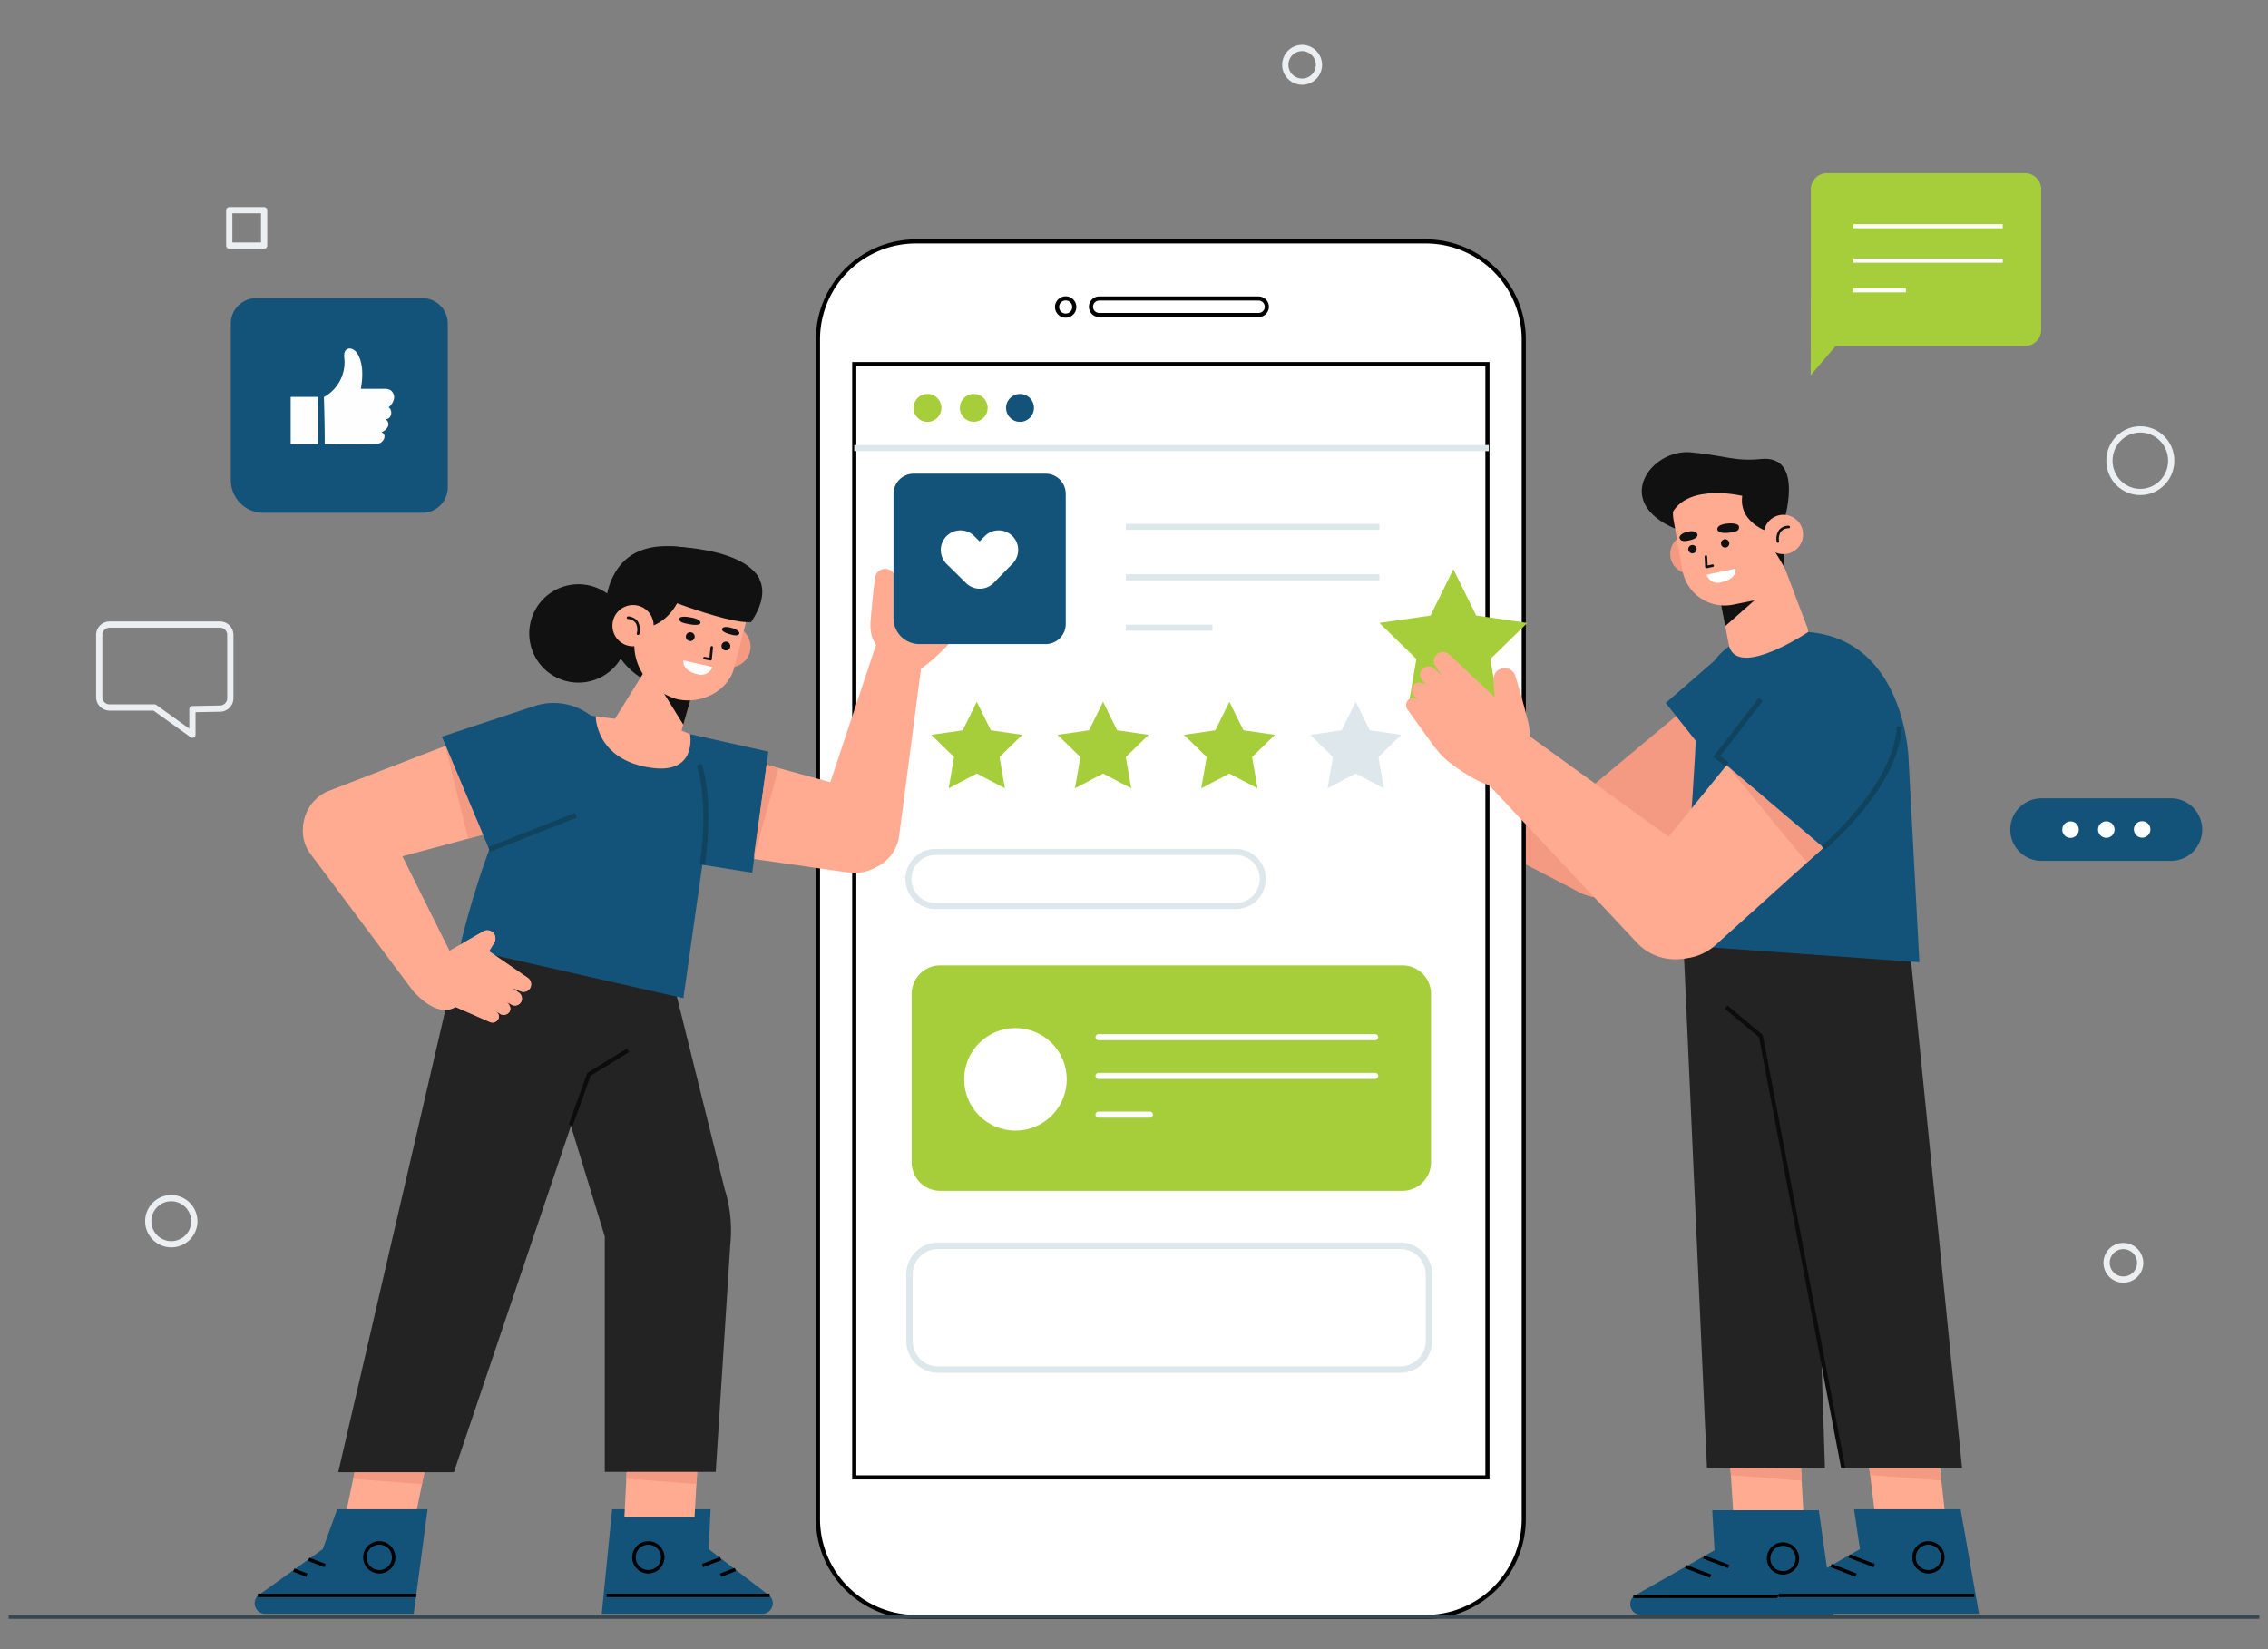 <svg id="Layer_1" data-name="Layer 1" xmlns="http://www.w3.org/2000/svg" viewBox="0 0 550 400"><rect x="0" y="0" width="550" height="400" fill="#808080" stroke="none"/><defs><style>.cls-1,.cls-11,.cls-12,.cls-13,.cls-14,.cls-16,.cls-17,.cls-19,.cls-20,.cls-5{fill:none;}.cls-1{stroke:#ebeff2;stroke-width:1.51px;}.cls-1,.cls-13{stroke-linecap:round;stroke-linejoin:round;}.cls-2{fill:#145379;}.cls-3{fill:#fefefe;}.cls-4{fill:#a5ce3a;}.cls-5{stroke:#fff;stroke-width:1px;}.cls-11,.cls-12,.cls-14,.cls-16,.cls-17,.cls-20,.cls-5,.cls-9{stroke-miterlimit:10;}.cls-6,.cls-9{fill:#fff;}.cls-7{fill:#f49a82;}.cls-8{fill:#ffab91;}.cls-14,.cls-9{stroke:#000;}.cls-10{fill:#dee7ec;}.cls-11,.cls-12{stroke:#dee7ec;}.cls-11,.cls-13{stroke-width:1.47px;}.cls-12{stroke-width:1.56px;}.cls-13{stroke:#fdfeff;}.cls-14{stroke-width:0.84px;}.cls-15{fill:#232323;}.cls-16{stroke:#0c0c0c;}.cls-17{stroke:#10445e;stroke-width:1.24px;}.cls-18{fill:#111;}.cls-20{stroke:#36474f;stroke-width:0.9px;}</style></defs><g id="OBJECTS"><path class="cls-1" d="M53.36,151.49H26.55A2.5,2.5,0,0,0,24.06,154v15.08a2.51,2.51,0,0,0,2.49,2.52H37.47l9.19,6.6V172l6.75-.13a2.52,2.52,0,0,0,2.44-2.53V154A2.5,2.5,0,0,0,53.36,151.49Z"/><path class="cls-1" d="M47.13,296.28a5.59,5.59,0,1,1-5.59-5.67A5.63,5.63,0,0,1,47.13,296.28Z"/><ellipse class="cls-1" cx="519.04" cy="111.74" rx="7.49" ry="7.59"/><path class="cls-1" d="M319.85,15.77a4.08,4.08,0,1,1-4.08-4.13A4.11,4.11,0,0,1,319.85,15.77Z"/><path class="cls-1" d="M519,306.35a4.07,4.07,0,1,1-4.07-4.13A4.1,4.1,0,0,1,519,306.35Z"/><rect class="cls-1" x="55.59" y="50.99" width="8.46" height="8.58"/><path class="cls-2" d="M102.42,124.38H63.87a7.9,7.9,0,0,1-7.9-7.9v-38a6.16,6.16,0,0,1,6.16-6.16h40.29a6.16,6.16,0,0,1,6.16,6.16v39.75A6.16,6.16,0,0,1,102.42,124.38Z"/><path class="cls-3" d="M78.74,107.74c4.41.08,8.86.14,12.91-.14,1.29-.09,2.39-2.13.84-2.77a2.87,2.87,0,0,0,1.6-1.4,1.38,1.38,0,0,0-.78-1.82c1.53.38,2.13-2,.94-2.82a3.57,3.57,0,0,0,1.29-2.07,2.08,2.08,0,0,0-.93-2.14A3.28,3.28,0,0,0,93,94.31l-5.49,0c.49-2.87.64-6-.81-8.51-.44-.76-1.62-1.67-2.56-1.08s-.63,1.9-.59,2.76a9.65,9.65,0,0,1-5,8.83S78.79,103.87,78.74,107.74Z"/><rect class="cls-3" x="70.49" y="96.27" width="6.66" height="11.46"/><path class="cls-4" d="M491,83.92H439.13V46A3.93,3.93,0,0,1,443.07,42H491A3.94,3.94,0,0,1,495,46V80A3.94,3.94,0,0,1,491,83.92Z"/><polygon class="cls-4" points="439.15 71.34 439.09 91.02 455.88 71.4 439.15 71.34"/><line class="cls-5" x1="449.45" y1="63.21" x2="485.67" y2="63.21"/><line class="cls-5" x1="449.45" y1="54.86" x2="485.67" y2="54.86"/><line class="cls-5" x1="449.45" y1="70.41" x2="462.18" y2="70.41"/><path class="cls-2" d="M526.46,208.8H495.08a7.58,7.58,0,0,1-7.58-7.59h0a7.58,7.58,0,0,1,7.58-7.58h31.38a7.58,7.58,0,0,1,7.58,7.58h0A7.58,7.58,0,0,1,526.46,208.8Z"/><path class="cls-6" d="M504.11,201.23a2,2,0,1,1-2-2A2,2,0,0,1,504.11,201.23Z"/><path class="cls-6" d="M512.79,201.21a2,2,0,1,1-2-2A2,2,0,0,1,512.79,201.21Z"/><path class="cls-6" d="M521.48,201.18a2,2,0,1,1-2-2A2,2,0,0,1,521.48,201.18Z"/><path class="cls-7" d="M414.65,166.82l-34,28.41a12.76,12.76,0,0,0-2,17.48h0A12.75,12.75,0,0,0,395.41,216l35.51-21.3Z"/><path class="cls-2" d="M417.32,158.9l-13.38,11.6,24.85,31.23,9.83-7.49a8,8,0,0,0,2.34-9.88l-11.21-22.93A8,8,0,0,0,417.32,158.9Z"/><path class="cls-7" d="M392.61,192.82l-54.86-16.25-1.55,15.56,47.19,24.47a12.78,12.78,0,0,0,16.8-6h0A12.78,12.78,0,0,0,392.61,192.82Z"/><path class="cls-8" d="M340,174.43c-2.35-3.52-5.27-7.66-6.54-9.33a2.71,2.71,0,0,0-4.72,2.5l1.71,4-13.75-6.09a2.29,2.29,0,0,0-2.83.74,2.2,2.2,0,0,0,.68,3.1l2.07,1.57-2.17-1a2.09,2.09,0,0,0-2.65.74,2,2,0,0,0,.79,2.86l1.37.78c-1.28-.41-2.48-.11-2.87.76h0a2,2,0,0,0,.87,2.6l2,.87c-2-.87-2.71-.12-3,.54a1.89,1.89,0,0,0,.86,2.46l8.52,5.94a21.15,21.15,0,0,0,6,2.91c2.95.88,7.13,1.91,9.82,1.68l4.72-8.85S343.84,180.11,340,174.43Z"/><path class="cls-9" d="M369.52,364.47h0V82.32a23.78,23.78,0,0,0-23.78-23.77H222.13a23.77,23.77,0,0,0-23.77,23.77v286.1a23.77,23.77,0,0,0,23.77,23.77H345.74a23.79,23.79,0,0,0,23.78-23.77Z"/><path class="cls-9" d="M260.52,74.46a2.09,2.09,0,1,1-2.08-2.09A2.08,2.08,0,0,1,260.52,74.46Z"/><path class="cls-9" d="M305.21,76.4H266.57a2,2,0,0,1-2-2h0a2,2,0,0,1,2-2h38.64a2,2,0,0,1,2,2h0A2,2,0,0,1,305.21,76.4Z"/><circle class="cls-6" cx="283.94" cy="375.12" r="8.2"/><rect class="cls-9" x="207.16" y="88.31" width="153.55" height="270.02"/><polygon class="cls-4" points="236.88 170.22 240.29 177.13 247.91 178.23 242.39 183.61 243.69 191.2 236.88 187.62 230.06 191.2 231.36 183.61 225.84 178.23 233.47 177.13 236.88 170.22"/><polygon class="cls-4" points="267.5 170.22 270.91 177.13 278.54 178.23 273.02 183.61 274.32 191.2 267.5 187.62 260.69 191.2 261.99 183.61 256.47 178.23 264.1 177.13 267.5 170.22"/><polygon class="cls-4" points="298.13 170.22 301.54 177.13 309.17 178.23 303.65 183.61 304.95 191.2 298.13 187.62 291.31 191.2 292.62 183.61 287.1 178.23 294.72 177.13 298.13 170.22"/><polygon class="cls-10" points="328.76 170.22 332.17 177.13 339.79 178.23 334.28 183.61 335.58 191.2 328.76 187.62 321.94 191.2 323.24 183.61 317.73 178.23 325.35 177.13 328.76 170.22"/><path class="cls-11" d="M299.69,219.75H226.87a6.56,6.56,0,0,1-6.56-6.55h0a6.56,6.56,0,0,1,6.56-6.56h72.82a6.56,6.56,0,0,1,6.55,6.56h0A6.55,6.55,0,0,1,299.69,219.75Z"/><path class="cls-12" d="M339.59,332.19H227.49a6.93,6.93,0,0,1-6.93-6.93V309.1a6.93,6.93,0,0,1,6.93-6.93h112.1a6.93,6.93,0,0,1,6.93,6.93v16.16A6.94,6.94,0,0,1,339.59,332.19Z"/><path class="cls-4" d="M228.29,98.94a3.38,3.38,0,1,1-3.37-3.38A3.37,3.37,0,0,1,228.29,98.94Z"/><path class="cls-4" d="M239.51,98.94a3.37,3.37,0,1,1-3.37-3.38A3.37,3.37,0,0,1,239.51,98.94Z"/><path class="cls-2" d="M250.74,98.94a3.38,3.38,0,1,1-3.37-3.38A3.37,3.37,0,0,1,250.74,98.94Z"/><line class="cls-11" x1="207.16" y1="108.68" x2="361.03" y2="108.68"/><line class="cls-11" x1="273.02" y1="127.79" x2="334.52" y2="127.79"/><line class="cls-11" x1="273.02" y1="140.02" x2="334.52" y2="140.02"/><line class="cls-11" x1="273.02" y1="152.25" x2="294.01" y2="152.25"/><path class="cls-4" d="M340.14,288.83H228a6.92,6.92,0,0,1-6.92-6.93V241.08a6.93,6.93,0,0,1,6.92-6.93h112.1a6.93,6.93,0,0,1,6.93,6.93V281.9A6.93,6.93,0,0,1,340.14,288.83Z"/><circle class="cls-6" cx="246.25" cy="261.79" r="12.44"/><line class="cls-13" x1="266.39" y1="251.56" x2="333.48" y2="251.56"/><line class="cls-13" x1="266.39" y1="260.96" x2="333.48" y2="260.96"/><line class="cls-13" x1="266.39" y1="270.35" x2="278.84" y2="270.35"/><polygon class="cls-8" points="419.49 353.53 420.4 368.17 437.41 368.17 436.55 352.75 419.49 353.53"/><polygon class="cls-7" points="419.75 357.75 436.91 359.12 436.74 356.13 419.65 356.03 419.75 357.75"/><polygon class="cls-7" points="419.75 357.75 436.91 359.12 436.74 356.13 419.65 356.03 419.75 357.75"/><path class="cls-2" d="M415.23,366.3h25.84l3.58,25.36H397.91a2.56,2.56,0,0,1-1.27-4.79L415.78,376Z"/><line class="cls-14" x1="396.09" y1="387.19" x2="443.5" y2="387.19"/><line class="cls-14" x1="408.76" y1="379.96" x2="414.83" y2="382.28"/><line class="cls-14" x1="413.16" y1="377.64" x2="419.23" y2="379.96"/><path class="cls-14" d="M435.87,378a3.49,3.49,0,1,1-3.49-3.49A3.48,3.48,0,0,1,435.87,378Z"/><polygon class="cls-15" points="408.21 228.26 413.95 356 442.56 356.17 438.51 231.63 408.21 228.26"/><polygon class="cls-8" points="452.97 353.29 454.77 367.94 471.78 367.94 470.03 352.52 452.97 353.29"/><polygon class="cls-7" points="453.51 357.72 470.77 359.06 470.43 356.08 453.31 356.08 453.51 357.72"/><polygon class="cls-7" points="453.51 357.72 470.77 359.06 470.43 356.08 453.31 356.08 453.51 357.72"/><path class="cls-2" d="M449.6,366.06h25.85l4.47,25.37H433.18a2.56,2.56,0,0,1-1.27-4.79l19.14-10.92Z"/><line class="cls-14" x1="431.36" y1="386.95" x2="478.77" y2="386.95"/><line class="cls-14" x1="444.03" y1="379.72" x2="450.1" y2="382.05"/><line class="cls-14" x1="448.43" y1="377.4" x2="454.5" y2="379.72"/><path class="cls-14" d="M471.14,377.72a3.49,3.49,0,1,1-3.49-3.48A3.49,3.49,0,0,1,471.14,377.72Z"/><polygon class="cls-15" points="462.82 226.93 475.81 356.08 446.71 356.08 423.77 225.06 462.82 226.93"/><polyline class="cls-16" points="446.99 356.08 427.02 251.3 418.59 244.25"/><path class="cls-2" d="M427.72,154.15s-15.37-1-16.26,20.7-3.85,54.41-3.85,54.41l57.85,4.13-2.64-49.62S461.69,146.9,427.72,154.15Z"/><polygon class="cls-4" points="352.45 138.06 357.99 149.29 370.39 151.09 361.42 159.83 363.54 172.18 352.45 166.35 341.37 172.18 343.48 159.83 334.52 151.09 346.91 149.29 352.45 138.06"/><path class="cls-8" d="M414,209.73l-46.35-33.55L361,190.34l36.39,38.76a12.78,12.78,0,0,0,17.85-.12h0A12.79,12.79,0,0,0,414,209.73Z"/><path class="cls-8" d="M370.53,174.92c-1-4.1-2.42-9-3.07-11a2.71,2.71,0,0,0-5.29.79l.28,4.37L351.5,158.8a2.28,2.28,0,0,0-2.91-.24,2.2,2.2,0,0,0-.39,3.15l1.43,2.17-1.73-1.64a2.1,2.1,0,0,0-2.74-.18,2,2,0,0,0-.21,3l1,1.19c-1.07-.81-2.31-.93-3-.24h0a2,2,0,0,0,0,2.75l1.57,1.48c-1.57-1.48-2.52-1-3-.49a1.9,1.9,0,0,0,0,2.61l6.06,8.42a21.15,21.15,0,0,0,4.73,4.76c2.49,1.8,6.08,4.16,8.7,4.84l7.39-6.78S372.23,181.54,370.53,174.92Z"/><path class="cls-8" d="M425.45,177.28l-27.9,34.41a12.76,12.76,0,0,0,1.4,17.54h0a12.76,12.76,0,0,0,17.06,0l30.76-27.73Z"/><polygon class="cls-7" points="418.73 185.57 438.13 209.15 442.14 205.65 418.73 185.57"/><path class="cls-2" d="M426.55,169l-10.9,14L446,208.81l8.2-9.23a8,8,0,0,0,.4-10.15l-15.4-20.35A8,8,0,0,0,426.55,169Z"/><polyline class="cls-17" points="418.86 185.41 416.33 183.47 427 169.64"/><path class="cls-17" d="M442.14,205.65s17.71-14.74,18.47-29.47"/><path class="cls-8" d="M438.49,153.3a4.41,4.41,0,0,0-.29-1.33l-6.11-16.09-15.89,4.75,3.13,16.14C421.66,164.55,438.43,153.34,438.49,153.3Z"/><path class="cls-18" d="M432.48,126.93s5.4-16.68-5.43-15.6c-6.46.65-8.75-.86-17-1.62-9.6-.89-19.27,12-3.74,18.54l19.34-9.56Z"/><path class="cls-7" d="M414.48,133.38a4.77,4.77,0,1,1-5.64-3.69A4.76,4.76,0,0,1,414.48,133.38Z"/><polygon class="cls-18" points="418.37 151.86 429.36 142.18 416.96 144.62 418.37 151.86"/><path class="cls-8" d="M425.35,145.64l-5,1a10.41,10.41,0,0,1-12.38-8.4l-2.1-12A11.62,11.62,0,0,1,415,112.86h0c6.29-1.31,13.55,2.49,14.86,8.77l2.24,14.25A8.6,8.6,0,0,1,425.35,145.64Z"/><polygon class="cls-18" points="428.73 130.92 432.79 137.72 432.2 129.5 428.73 130.92"/><path class="cls-18" d="M413.82,137.82a.33.33,0,0,1-.19-.06.35.35,0,0,1-.12-.23l-.13-2.52a.3.3,0,0,1,.29-.32.29.29,0,0,1,.33.29l.11,2.15,1.14-.23a.31.31,0,0,1,.37.23.31.31,0,0,1-.24.37l-1.5.31Z"/><path class="cls-18" d="M418.84,127s-2.6.15-2.37,1.51c0,0,.17.92,2.42.74s2.8-.5,2.84-1.39S420,126.85,418.84,127Z"/><path class="cls-18" d="M409.18,129s2.05-.63,2.46.62c0,0,.26.85-1.55,1.34s-2.46.3-2.76-.37S408.19,129.16,409.18,129Z"/><path class="cls-6" d="M413.84,139.4l7.05-1.47s.53,2.46-3.56,3.32A2.88,2.88,0,0,1,413.84,139.4Z"/><path class="cls-18" d="M411.42,133.05a1,1,0,1,1-2,.3,1,1,0,0,1,2-.3Z"/><path class="cls-18" d="M419.35,131.67a1,1,0,0,1-.83,1.13,1,1,0,0,1-.31-2A1,1,0,0,1,419.35,131.67Z"/><path class="cls-18" d="M430.33,129.5s-8.81-2-7.83-9.23c0,0-13-3.15-17,4.19l-3.45-11.86,17.1-.79,12.34,1.89,1,13.23Z"/><path class="cls-8" d="M437.15,128.65a4.77,4.77,0,1,1-5.64-3.69A4.77,4.77,0,0,1,437.15,128.65Z"/><path class="cls-18" d="M431.15,131.66a.3.3,0,0,1-.3-.25,3.77,3.77,0,0,1,.55-2.83,3,3,0,0,1,2.37-1.07h0a.32.32,0,0,1,.31.3.31.31,0,0,1-.3.32,2.42,2.42,0,0,0-1.91.83,3.23,3.23,0,0,0-.44,2.33.3.3,0,0,1-.24.36Z"/><path class="cls-2" d="M172.32,366.06H148.44l-2.52,25.37h38.91a2.56,2.56,0,0,0,1.27-4.79l-14.25-10.92Z"/><line class="cls-14" x1="186.65" y1="386.95" x2="147.08" y2="386.95"/><line class="cls-14" x1="178.33" y1="380.68" x2="174.76" y2="382.05"/><line class="cls-14" x1="174.76" y1="378.04" x2="170.37" y2="379.72"/><path class="cls-14" d="M153.73,377.72a3.49,3.49,0,1,0,3.48-3.48A3.48,3.48,0,0,0,153.73,377.72Z"/><polygon class="cls-8" points="169.26 353.29 168.43 367.94 151.42 367.94 152.19 352.52 169.26 353.29"/><polygon class="cls-7" points="151.89 358.63 168.88 359.95 169.09 357.02 151.97 357.02 151.89 358.63"/><path class="cls-15" d="M161.18,229.79l14.55,58.61a33.28,33.28,0,0,1,1.37,13.45L173.57,357H146.66v-57.1l-19.3-63Z"/><polygon class="cls-8" points="86.79 353.29 83.7 367.94 100.71 367.94 103.86 352.52 86.79 353.29"/><polygon class="cls-7" points="85.66 358.71 102.34 359.96 102.92 357.08 86 357.08 85.66 358.71"/><path class="cls-2" d="M81.77,366.06h21.92l-3.36,25.37h-36a2.56,2.56,0,0,1-1.27-4.79l15.22-10.92Z"/><line class="cls-14" x1="62.54" y1="386.95" x2="100.92" y2="386.95"/><line class="cls-14" x1="71.22" y1="380.82" x2="74.43" y2="382.05"/><line class="cls-14" x1="74.86" y1="378.2" x2="78.83" y2="379.72"/><path class="cls-14" d="M95.47,377.72A3.49,3.49,0,1,1,92,374.24,3.49,3.49,0,0,1,95.47,377.72Z"/><polygon class="cls-15" points="111.52 229.79 82.02 357.08 110.07 357.08 153.09 229.79 111.52 229.79"/><polyline class="cls-16" points="138.4 272.92 142.83 260.58 152.3 254.74"/><path class="cls-8" d="M198.48,198.34l14.2-42.65,10.73,6L218,203.1a10,10,0,0,1-11.45,8.1h0A10,10,0,0,1,198.48,198.34Z"/><path class="cls-8" d="M211.13,150.42c.32-3.85.81-8.45,1.09-10.35a2.47,2.47,0,0,1,4.87-.09l.43,4,8.27-11a2.09,2.09,0,0,1,2.58-.66,2,2,0,0,1,.83,2.78l-.95,2.17,1.31-1.74A1.92,1.92,0,0,1,232,135a1.85,1.85,0,0,1,.64,2.63l-.76,1.23c.84-.89,1.94-1.19,2.63-.66h0a1.8,1.8,0,0,1,.46,2.46l-1.18,1.57c1.18-1.57,2.1-1.3,2.63-.9a1.72,1.72,0,0,1,.41,2.34l-4.17,8.52a19.2,19.2,0,0,1-3.53,5c-2,2-4.83,4.68-7.09,5.69l-7.69-5S210.62,156.63,211.13,150.42Z"/><path class="cls-8" d="M176.31,182.88l33.57,9.17A10,10,0,0,1,217,203.88h0a10,10,0,0,1-10.9,7.8l-38.25-5.48Z"/><path class="cls-2" d="M164.72,177.06l2.61,1,19,4.24-3.92,29.38-20.19-3.23a6.28,6.28,0,0,1-4.9-6.29l.5-20C158,178,160.76,175.89,164.72,177.06Z"/><polyline class="cls-7" points="185.92 185.5 188.8 186.29 182.73 208.33"/><path class="cls-2" d="M253.54,156.22h-30.6a6.27,6.27,0,0,1-6.26-6.27V119.78a4.89,4.89,0,0,1,4.89-4.89h32a4.88,4.88,0,0,1,4.88,4.89v31.55A4.88,4.88,0,0,1,253.54,156.22Z"/><path class="cls-6" d="M245.51,130a4.76,4.76,0,0,0-6.73.07l-1.22,1.24-1.24-1.23a4.76,4.76,0,1,0-6.68,6.78l4.63,4.56s0,0,0,0a4.74,4.74,0,0,0,6.73-.07l4.56-4.65A4.76,4.76,0,0,0,245.51,130Z"/><path class="cls-2" d="M172.26,196.1l-6.53,46-54.21-12.3s10.87-49.2,29.88-56.55l3.07.5L159,176.32C167.08,178.3,172.19,187.81,172.26,196.1Z"/><path class="cls-17" d="M169.55,185.45s3.09,8,.78,24.25"/><path class="cls-8" d="M126.08,200.06l-39.91,10.7A10,10,0,0,1,74,204.19h0a10,10,0,0,1,5.44-12.25l42.08-16.25Z"/><polygon class="cls-7" points="107.96 180.82 107.96 180.82 113.53 203.38 117.05 202.39 107.96 180.82"/><path class="cls-8" d="M93.25,199l16.39,32.87L99.9,240,75.37,207.22a9.28,9.28,0,0,1-1.89-6.57,10.61,10.61,0,0,1,6.34-8.71h0A10,10,0,0,1,93.25,199Z"/><path class="cls-8" d="M118.13,230.41a58.3,58.3,0,0,0-16,7.1,42,42,0,0,0,3.71,3.72,18,18,0,0,0,4.75,3.05l8,3.5a1.6,1.6,0,0,0,2.15-.47c.35-.51.56-1.37-.94-2.39l1.5,1a1.66,1.66,0,0,0,2.25-.53c.46-.66.14-1.66-.72-2.4l1.17.65a1.71,1.71,0,0,0,2.4-.7,1.77,1.77,0,0,0-.64-2.23l-1.65-1.13,2,.79a1.86,1.86,0,0,0,2.53-.88,1.93,1.93,0,0,0-.72-2.36Z"/><path class="cls-8" d="M112.32,242.42s-4,7-12.42-2.42l8.76-9.16,8.54-4.93a2,2,0,0,1,2.42.36h0a2,2,0,0,1,.24,2.37l-1.52,2.47"/><line class="cls-19" x1="117.64" y1="228.12" x2="116.54" y2="235.75"/><path class="cls-8" d="M118.13,230.41a58.3,58.3,0,0,0-16,7.1,42,42,0,0,0,3.71,3.72,18,18,0,0,0,4.75,3.05l8,3.5a1.6,1.6,0,0,0,2.15-.47c.35-.51.56-1.37-.94-2.39l1.5,1a1.66,1.66,0,0,0,2.25-.53c.46-.66.14-1.66-.72-2.4l1.17.65a1.71,1.71,0,0,0,2.4-.7,1.77,1.77,0,0,0-.64-2.23l-1.65-1.13,2,.79a1.86,1.86,0,0,0,2.53-.88,1.93,1.93,0,0,0-.72-2.36Z"/><path class="cls-8" d="M112.32,242.42s-4,7-12.42-2.42l8.76-9.16,8.54-4.93a2,2,0,0,1,2.42.36h0a2,2,0,0,1,.24,2.37l-1.52,2.47"/><line class="cls-19" x1="117.64" y1="228.12" x2="116.54" y2="235.75"/><path class="cls-2" d="M107.16,178.68,119,206.87l20.41-7.65A14.82,14.82,0,0,0,147.66,179h0a14.83,14.83,0,0,0-18.07-7.75Z"/><line class="cls-17" x1="118.67" y1="206.01" x2="139.66" y2="197.73"/><path class="cls-18" d="M176.23,135.64c-1-.31-17.8-7.65-25.48,1.06-6.29,7.13-5.21,21.11,4.34,27.46,9.1,6.05,13.17-26.92,13.17-26.92Z"/><path class="cls-8" d="M165.28,177.2l2.44-8.6-9.83-8.38-8.75,14.12-4.67-.6s-.11,10.61,13.5,12.5c11.25,1.57,9.36-8.22,9.36-8.22Z"/><path class="cls-18" d="M151.91,156.28a11.93,11.93,0,1,1-9-14.28A11.93,11.93,0,0,1,151.91,156.28Z"/><path class="cls-7" d="M172.24,155.37a5,5,0,1,0,6.19-3.32A5,5,0,0,0,172.24,155.37Z"/><polygon class="cls-18" points="165.7 175.76 156.81 161.39 168.06 167.54 165.7 175.76"/><path class="cls-8" d="M164.13,169.57h0c6.22,1.44,12.47-2.29,13.82-7.32l3.1-11.91a12.12,12.12,0,0,0-8.2-14.72h0c-6.4-1.93-14.29,1.35-16.22,7.75l-2.39,9.6C152.39,160.4,156.81,167.36,164.13,169.57Z"/><path class="cls-18" d="M172.31,160.2h-.06l-1.47-.28a.31.31,0,0,1-.24-.36.3.3,0,0,1,.36-.24l1.14.21.27-2.56a.3.3,0,0,1,.33-.27.3.3,0,0,1,.27.33l-.3,2.9a.3.3,0,0,1-.12.21A.3.3,0,0,1,172.31,160.2Z"/><path class="cls-18" d="M167.53,149.76s2.53.36,2.32,1.38c0,0-.15.68-2.35.32s-2.72-.64-2.78-1.33S166.37,149.5,167.53,149.76Z"/><path class="cls-18" d="M177.47,152.31s-2-.68-2.39.23c0,0-.24.62,1.52,1.18s2.4.46,2.68,0S178.44,152.55,177.47,152.31Z"/><path class="cls-18" d="M175,156.42a1.07,1.07,0,1,0,1.31-.76A1.07,1.07,0,0,0,175,156.42Z"/><path class="cls-18" d="M166.36,154.14a1.07,1.07,0,1,0,1.3-.76A1.06,1.06,0,0,0,166.36,154.14Z"/><path class="cls-6" d="M172.75,161.78l-7-1.61s-.58,2.46,3.5,3.39A2.89,2.89,0,0,0,172.75,161.78Z"/><path class="cls-18" d="M165.22,144.11c-2.66,7.12-8.06,8-8.06,8L152.35,143S166.61,140.42,165.22,144.11Z"/><path class="cls-8" d="M148.74,150.28a5,5,0,1,0,6.2-3.32A5,5,0,0,0,148.74,150.28Z"/><path class="cls-18" d="M154.73,154h-.09a.32.32,0,0,1-.22-.4,3.34,3.34,0,0,0-.24-2.46,2.51,2.51,0,0,0-1.91-1,.32.32,0,1,1,.09-.64,3.14,3.14,0,0,1,2.37,1.32,4,4,0,0,1,.31,3A.32.32,0,0,1,154.73,154Z"/><path class="cls-18" d="M178.68,136.92c-7.42-1.83-12.84-5.11-21.85.19L155.48,143s20.78,8.56,26.65,7.86l1.86-5.15c.76-1.62-.18-3.09-.8-4.77l1-.4C183.44,138.49,180.85,137.46,178.68,136.92Z"/><path class="cls-18" d="M162.52,132.54s31.64.32,19.61,18.36l-14.8-10.59Z"/><line class="cls-20" x1="2.09" y1="392.19" x2="547.91" y2="392.19"/></g></svg>